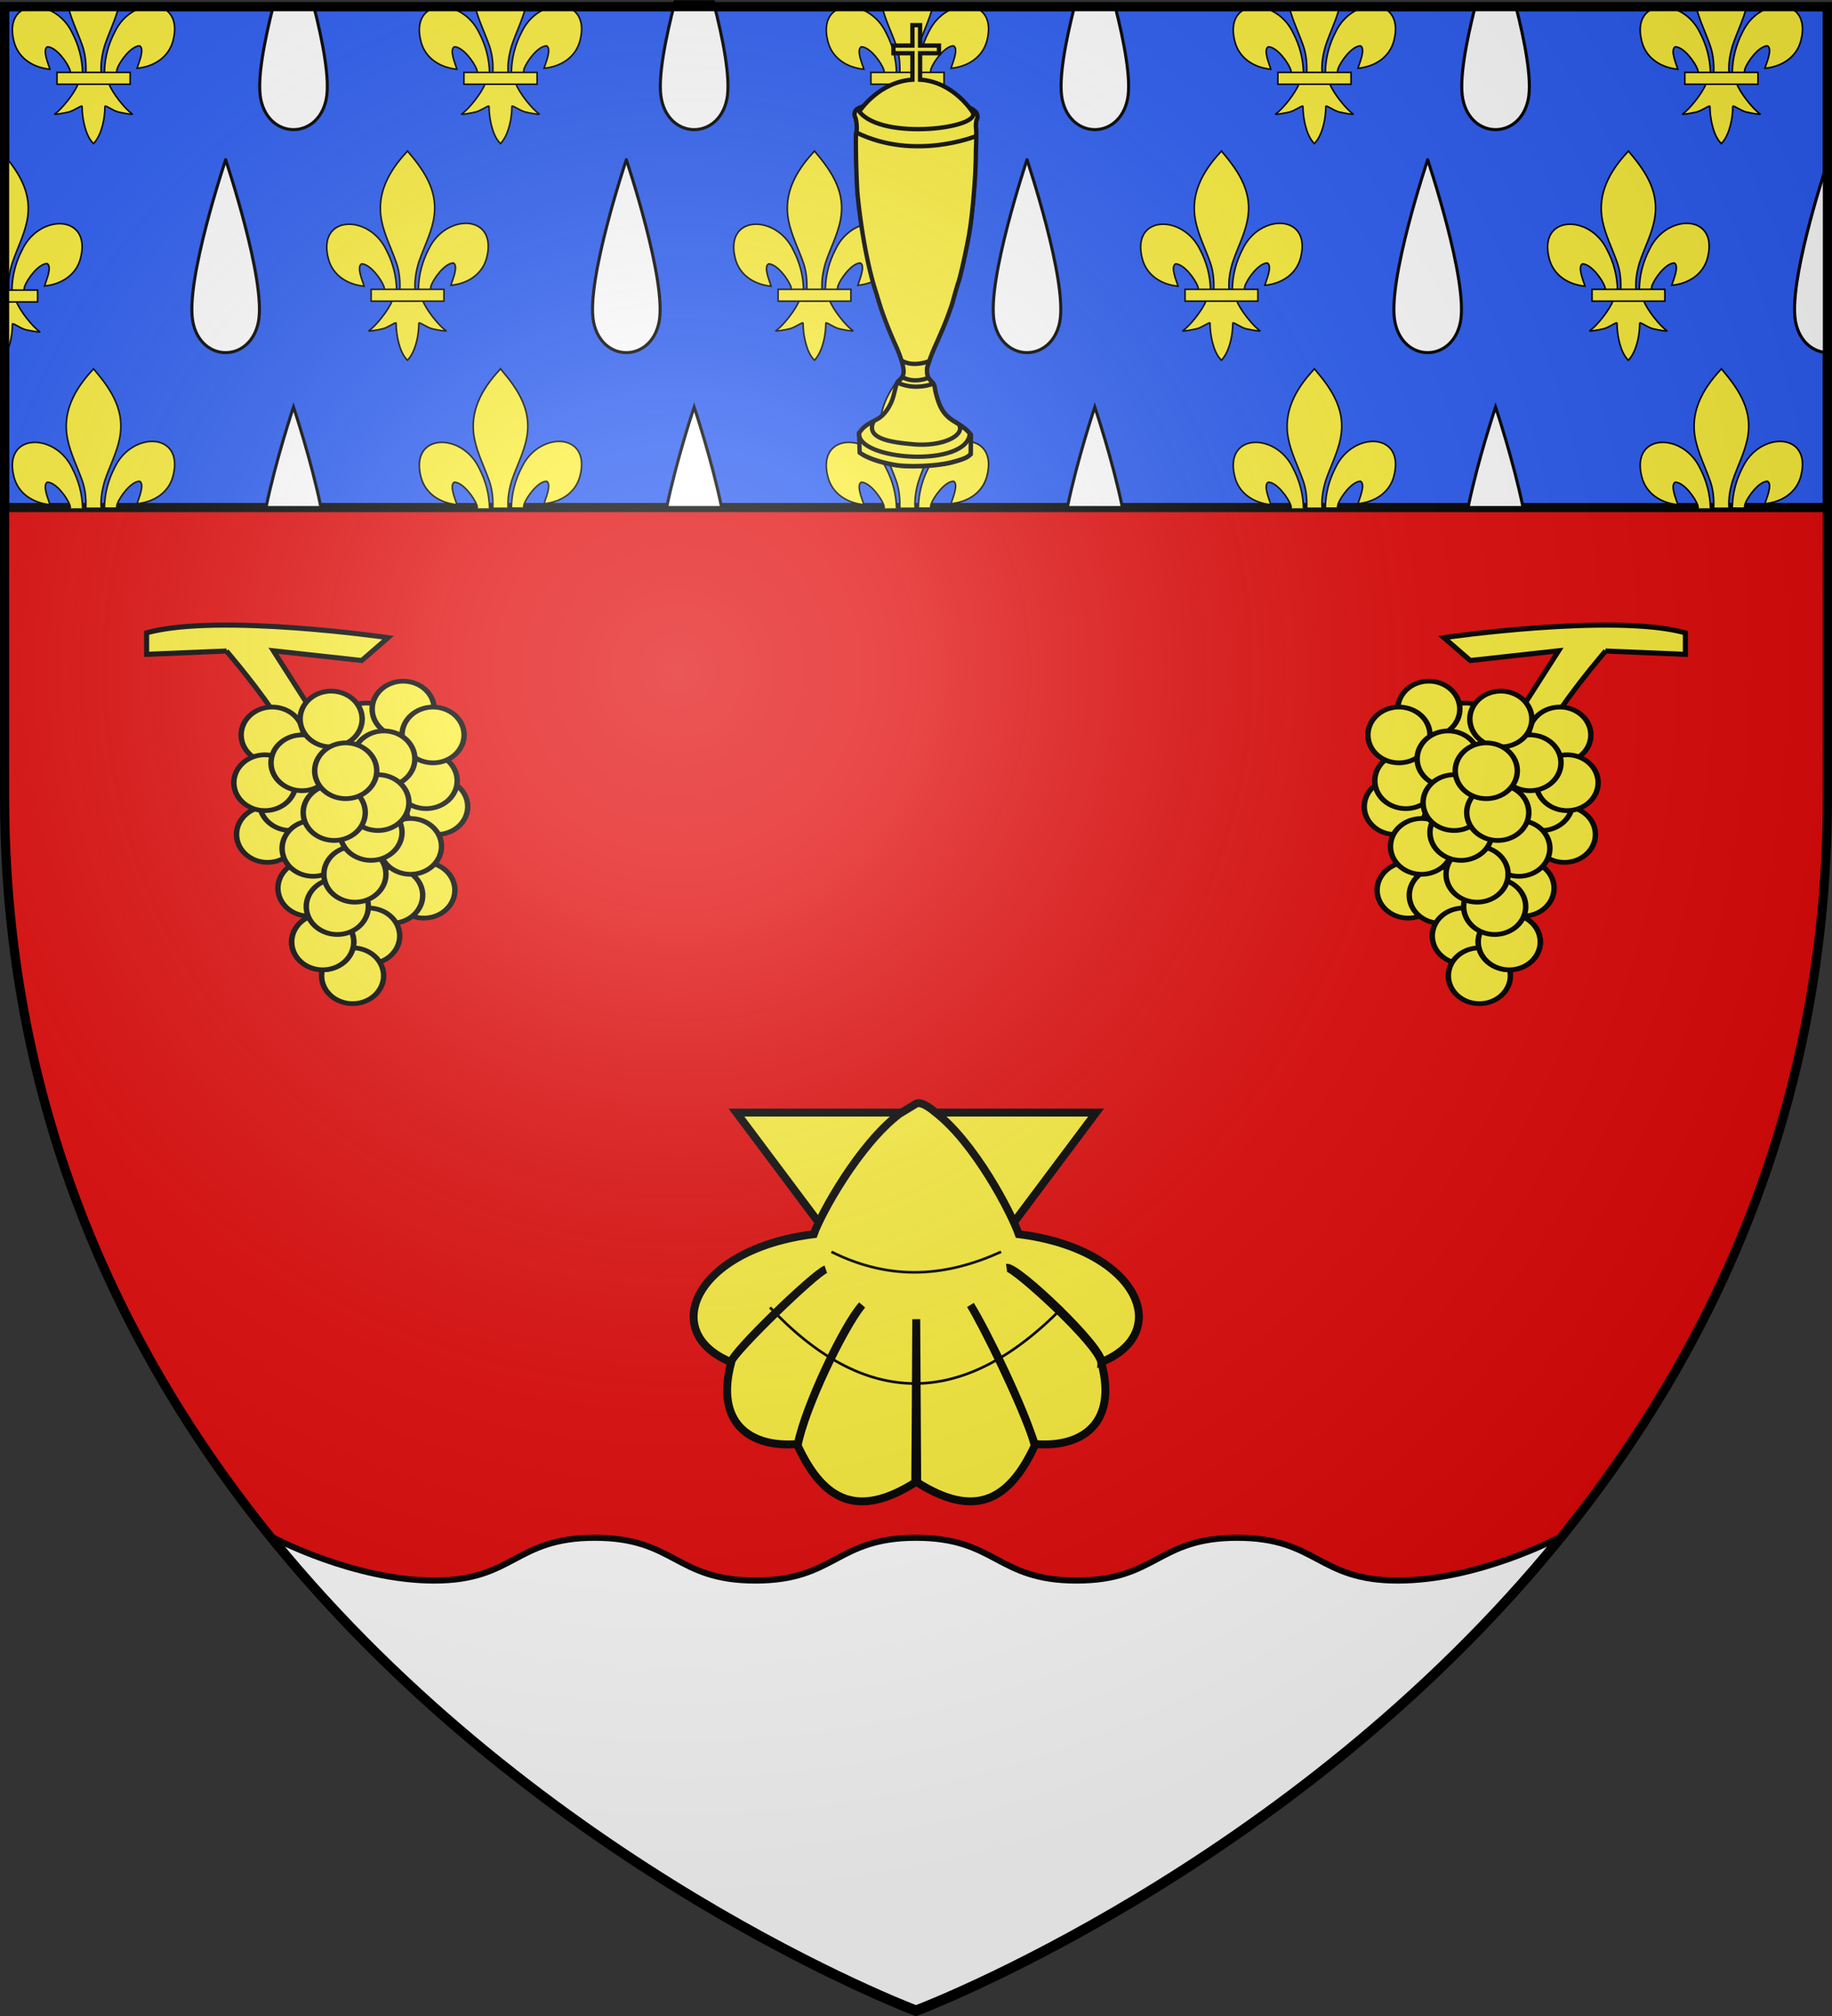 <svg xmlns="http://www.w3.org/2000/svg" xmlns:xlink="http://www.w3.org/1999/xlink" width="600" height="660" version="1.0"><rect width="100%" height="100%" fill="#333333" stroke="none"/><desc>Flag of Canton of Valais (Wallis)</desc><defs><radialGradient xlink:href="#b" id="c" cx="221.445" cy="226.331" r="300" fx="221.445" fy="226.331" gradientTransform="matrix(1.353 0 0 1.349 -77.63 -85.747)" gradientUnits="userSpaceOnUse"/><linearGradient id="b"><stop offset="0" style="stop-color:white;stop-opacity:.314"/><stop offset=".19" style="stop-color:white;stop-opacity:.251"/><stop offset=".6" style="stop-color:#6b6b6b;stop-opacity:.125"/><stop offset="1" style="stop-color:black;stop-opacity:.125"/></linearGradient></defs><g style="display:inline"><path d="M300 658.5s298.5-112.32 298.5-397.772V2.176H1.5v258.552C1.5 546.18 300 658.5 300 658.5" style="fill:#e20909;fill-opacity:1;fill-rule:evenodd;stroke:none;stroke-width:1px;stroke-linecap:butt;stroke-linejoin:miter;stroke-opacity:1"/><path d="M1.5 2.188v163.968h597V2.188z" style="opacity:1;fill:#2b5df2;fill-opacity:1;stroke:#000;stroke-width:3;stroke-miterlimit:4;stroke-dasharray:none;stroke-opacity:1"/><path d="M567.344 23.538c.107-4.67 1.262-9.01 3.413-13.123 5.632-11.847 22.833-11.564 19.04 2.926-1.396 5.34-6.143 8.477-11.781 9.015.407-1.406 2.645-6.38.838-7.353-2.89.11-6.478 5.103-7.34 7.485-.125.341-.09.737-.23 1.073" style="fill:#fcef3c;fill-opacity:1;fill-rule:evenodd;stroke:#000;stroke-width:.511;stroke-linecap:butt;stroke-linejoin:miter;stroke-miterlimit:4;stroke-dasharray:none;stroke-opacity:1;display:inline"/><path d="M560.18 23.847c-.107-4.67-1.262-9.01-3.413-13.123-5.632-11.848-22.833-11.565-19.04 2.925 1.396 5.34 6.143 8.478 11.781 9.016-.407-1.407-2.645-6.38-.838-7.353 2.89.109 6.478 5.103 7.34 7.484.125.342.09.737.23 1.074" style="fill:#fcef3c;fill-opacity:1;fill-rule:evenodd;stroke:#000;stroke-width:.511;stroke-linecap:butt;stroke-linejoin:miter;stroke-miterlimit:4;stroke-dasharray:none;stroke-opacity:1"/><path d="M555.5 2.188c1.057 4.358 3.102 8.473 4.594 12.718 1.013 2.892 1.276 5.898 1.156 8.938h5.031c-.24-3.062.292-6.015 1.157-8.938 1.421-4.272 3.51-8.36 4.593-12.718z" style="fill:#fcef3c;fill-opacity:1;fill-rule:nonzero;stroke:#000;stroke-width:.511;stroke-linecap:butt;stroke-linejoin:miter;stroke-miterlimit:4;stroke-dasharray:none;stroke-opacity:1"/><path d="M558.735 27.392c-1.053 2.95-5.343 8.35-7.622 9.89-.591.4 2.825-.23 4.355-.565 2.006-.44 4.614-2.577 4.553-1.823-.006 3.455.965 9.22 3.498 11.869l.24.255.247-.255c2.531-2.952 3.485-8.143 3.498-11.869-.061-.754 2.547 1.383 4.553 1.823 1.53.335 4.946.965 4.355.565-2.279-1.54-6.567-6.94-7.62-9.89z" style="fill:#fcef3c;fill-opacity:1;fill-rule:evenodd;stroke:#000;stroke-width:.511;stroke-linecap:butt;stroke-linejoin:miter;stroke-miterlimit:4;stroke-dasharray:none;stroke-opacity:1"/><path d="M551.801 23.697h23.96v3.882h-23.96z" style="fill:#fcef3c;fill-opacity:1;stroke:#000;stroke-width:.511;stroke-miterlimit:4;stroke-dasharray:none;stroke-opacity:1"/><path d="M434.06 23.538c.107-4.67 1.262-9.01 3.413-13.123 5.632-11.847 22.833-11.564 19.04 2.926-1.396 5.34-6.143 8.477-11.781 9.015.407-1.406 2.645-6.38.838-7.353-2.89.11-6.478 5.103-7.34 7.485-.125.341-.09.737-.23 1.073" style="fill:#fcef3c;fill-opacity:1;fill-rule:evenodd;stroke:#000;stroke-width:.511;stroke-linecap:butt;stroke-linejoin:miter;stroke-miterlimit:4;stroke-dasharray:none;stroke-opacity:1;display:inline"/><path d="M426.896 23.847c-.107-4.67-1.262-9.01-3.413-13.123-5.632-11.848-22.833-11.565-19.04 2.925 1.396 5.34 6.143 8.478 11.781 9.016-.407-1.407-2.645-6.38-.838-7.353 2.89.109 6.478 5.103 7.34 7.484.125.342.09.737.23 1.074" style="fill:#fcef3c;fill-opacity:1;fill-rule:evenodd;stroke:#000;stroke-width:.511;stroke-linecap:butt;stroke-linejoin:miter;stroke-miterlimit:4;stroke-dasharray:none;stroke-opacity:1"/><path d="M422.219 2.188c1.057 4.358 3.102 8.473 4.594 12.718 1.012 2.892 1.276 5.898 1.156 8.938H433c-.24-3.062.291-6.015 1.156-8.938 1.422-4.272 3.51-8.36 4.594-12.718z" style="fill:#fcef3c;fill-opacity:1;fill-rule:nonzero;stroke:#000;stroke-width:.511;stroke-linecap:butt;stroke-linejoin:miter;stroke-miterlimit:4;stroke-dasharray:none;stroke-opacity:1"/><path d="M425.45 27.392c-1.052 2.95-5.342 8.35-7.621 9.89-.591.4 2.825-.23 4.355-.565 2.006-.44 4.614-2.577 4.553-1.823-.006 3.455.965 9.22 3.498 11.869l.24.255.247-.255c2.531-2.952 3.485-8.143 3.498-11.869-.061-.754 2.547 1.383 4.553 1.823 1.53.335 4.946.965 4.355.565-2.279-1.54-6.567-6.94-7.62-9.89z" style="fill:#fcef3c;fill-opacity:1;fill-rule:evenodd;stroke:#000;stroke-width:.511;stroke-linecap:butt;stroke-linejoin:miter;stroke-miterlimit:4;stroke-dasharray:none;stroke-opacity:1"/><path d="M418.517 23.697h23.96v3.882h-23.96z" style="fill:#fcef3c;fill-opacity:1;stroke:#000;stroke-width:.511;stroke-miterlimit:4;stroke-dasharray:none;stroke-opacity:1"/><path d="M300.776 23.538c.107-4.67 1.262-9.01 3.413-13.123 5.632-11.847 22.833-11.564 19.04 2.926-1.396 5.34-6.143 8.477-11.781 9.015.407-1.406 2.645-6.38.838-7.353-2.89.11-6.478 5.103-7.34 7.485-.125.341-.09.737-.23 1.073" style="fill:#fcef3c;fill-opacity:1;fill-rule:evenodd;stroke:#000;stroke-width:.511;stroke-linecap:butt;stroke-linejoin:miter;stroke-miterlimit:4;stroke-dasharray:none;stroke-opacity:1;display:inline"/><path d="M293.612 23.847c-.107-4.67-1.262-9.01-3.413-13.123-5.632-11.848-22.833-11.565-19.04 2.925 1.396 5.34 6.143 8.478 11.781 9.016-.407-1.407-2.645-6.38-.838-7.353 2.89.109 6.478 5.103 7.34 7.484.125.342.09.737.23 1.074" style="fill:#fcef3c;fill-opacity:1;fill-rule:evenodd;stroke:#000;stroke-width:.511;stroke-linecap:butt;stroke-linejoin:miter;stroke-miterlimit:4;stroke-dasharray:none;stroke-opacity:1"/><path d="M288.906 2.188c1.057 4.359 3.133 8.472 4.625 12.718 1.013 2.892 1.276 5.898 1.156 8.938h5.032c-.241-3.062.291-6.015 1.156-8.938 1.422-4.272 3.51-8.36 4.594-12.718z" style="fill:#fcef3c;fill-opacity:1;fill-rule:nonzero;stroke:#000;stroke-width:.511;stroke-linecap:butt;stroke-linejoin:miter;stroke-miterlimit:4;stroke-dasharray:none;stroke-opacity:1"/><path d="M292.167 27.392c-1.053 2.95-5.343 8.35-7.622 9.89-.591.4 2.825-.23 4.355-.565 2.006-.44 4.614-2.577 4.553-1.823-.006 3.455.965 9.22 3.498 11.869l.24.255.247-.255c2.531-2.952 3.485-8.143 3.498-11.869-.061-.754 2.547 1.383 4.553 1.823 1.53.335 4.946.965 4.355.565-2.279-1.54-6.567-6.94-7.62-9.89z" style="fill:#fcef3c;fill-opacity:1;fill-rule:evenodd;stroke:#000;stroke-width:.511;stroke-linecap:butt;stroke-linejoin:miter;stroke-miterlimit:4;stroke-dasharray:none;stroke-opacity:1"/><path d="M285.233 23.697h23.96v3.882h-23.96z" style="fill:#fcef3c;fill-opacity:1;stroke:#000;stroke-width:.511;stroke-miterlimit:4;stroke-dasharray:none;stroke-opacity:1"/><path d="M167.492 23.538c.107-4.67 1.262-9.01 3.413-13.123 5.632-11.847 22.833-11.564 19.04 2.926-1.396 5.34-6.143 8.477-11.781 9.015.407-1.406 2.645-6.38.838-7.353-2.89.11-6.478 5.103-7.34 7.485-.125.341-.09.737-.23 1.073" style="fill:#fcef3c;fill-opacity:1;fill-rule:evenodd;stroke:#000;stroke-width:.511;stroke-linecap:butt;stroke-linejoin:miter;stroke-miterlimit:4;stroke-dasharray:none;stroke-opacity:1;display:inline"/><path d="M160.328 23.847c-.107-4.67-1.262-9.01-3.413-13.123-5.632-11.848-22.833-11.565-19.04 2.925 1.396 5.34 6.143 8.478 11.781 9.016-.407-1.407-2.645-6.38-.838-7.353 2.89.109 6.478 5.103 7.34 7.484.125.342.09.737.23 1.074" style="fill:#fcef3c;fill-opacity:1;fill-rule:evenodd;stroke:#000;stroke-width:.511;stroke-linecap:butt;stroke-linejoin:miter;stroke-miterlimit:4;stroke-dasharray:none;stroke-opacity:1"/><path d="M155.625 2.188c1.057 4.359 3.133 8.472 4.625 12.718 1.013 2.892 1.276 5.898 1.156 8.938h5.031c-.24-3.062.292-6.015 1.157-8.938 1.421-4.272 3.51-8.36 4.594-12.718z" style="fill:#fcef3c;fill-opacity:1;fill-rule:nonzero;stroke:#000;stroke-width:.511;stroke-linecap:butt;stroke-linejoin:miter;stroke-miterlimit:4;stroke-dasharray:none;stroke-opacity:1"/><path d="M158.883 27.392c-1.053 2.95-5.343 8.35-7.622 9.89-.591.4 2.825-.23 4.355-.565 2.006-.44 4.614-2.577 4.553-1.823-.006 3.455.965 9.22 3.498 11.869l.24.255.247-.255c2.531-2.952 3.485-8.143 3.498-11.869-.061-.754 2.547 1.383 4.553 1.823 1.53.335 4.946.965 4.355.565-2.279-1.54-6.567-6.94-7.62-9.89z" style="fill:#fcef3c;fill-opacity:1;fill-rule:evenodd;stroke:#000;stroke-width:.511;stroke-linecap:butt;stroke-linejoin:miter;stroke-miterlimit:4;stroke-dasharray:none;stroke-opacity:1"/><path d="M151.949 23.697h23.96v3.882h-23.96z" style="fill:#fcef3c;fill-opacity:1;stroke:#000;stroke-width:.511;stroke-miterlimit:4;stroke-dasharray:none;stroke-opacity:1"/><path d="M34.208 23.538c.107-4.67 1.262-9.01 3.413-13.123 5.632-11.847 22.833-11.564 19.04 2.926-1.396 5.34-6.143 8.477-11.781 9.015.407-1.406 2.645-6.38.838-7.353-2.89.11-6.478 5.103-7.34 7.485-.125.341-.09.737-.23 1.073" style="fill:#fcef3c;fill-opacity:1;fill-rule:evenodd;stroke:#000;stroke-width:.511;stroke-linecap:butt;stroke-linejoin:miter;stroke-miterlimit:4;stroke-dasharray:none;stroke-opacity:1;display:inline"/><path d="M27.044 23.847c-.107-4.67-1.262-9.01-3.413-13.123C17.999-1.124.798-.841 4.59 13.649c1.396 5.34 6.143 8.478 11.781 9.016-.407-1.407-2.645-6.38-.838-7.353 2.89.109 6.478 5.103 7.34 7.484.125.342.09.737.23 1.074" style="fill:#fcef3c;fill-opacity:1;fill-rule:evenodd;stroke:#000;stroke-width:.511;stroke-linecap:butt;stroke-linejoin:miter;stroke-miterlimit:4;stroke-dasharray:none;stroke-opacity:1"/><path d="M22.344 2.188c1.057 4.359 3.133 8.472 4.625 12.718 1.013 2.892 1.276 5.898 1.156 8.938h5.031c-.24-3.062.26-6.015 1.125-8.938 1.422-4.272 3.51-8.361 4.594-12.718z" style="fill:#fcef3c;fill-opacity:1;fill-rule:nonzero;stroke:#000;stroke-width:.511;stroke-linecap:butt;stroke-linejoin:miter;stroke-miterlimit:4;stroke-dasharray:none;stroke-opacity:1"/><path d="M25.599 27.392c-1.053 2.95-5.343 8.35-7.622 9.89-.591.4 2.825-.23 4.355-.565 2.006-.44 4.614-2.577 4.553-1.823-.006 3.455.965 9.22 3.498 11.869l.24.255.247-.255c2.531-2.952 3.485-8.143 3.498-11.869-.061-.754 2.547 1.383 4.553 1.823 1.53.335 4.946.965 4.355.565-2.279-1.54-6.567-6.94-7.62-9.89z" style="fill:#fcef3c;fill-opacity:1;fill-rule:evenodd;stroke:#000;stroke-width:.511;stroke-linecap:butt;stroke-linejoin:miter;stroke-miterlimit:4;stroke-dasharray:none;stroke-opacity:1"/><path d="M18.665 23.697h23.96v3.882h-23.96z" style="fill:#fcef3c;fill-opacity:1;stroke:#000;stroke-width:.511;stroke-miterlimit:4;stroke-dasharray:none;stroke-opacity:1"/><g style="display:inline"><path d="M407.03 608.7c1.424-61.957 16.75-119.54 45.289-174.11 74.714-157.185 302.92-153.431 252.615 38.812-18.537 70.84-81.509 112.474-156.319 119.615 5.4-18.665 35.1-84.652 11.125-97.562-38.339 1.449-85.945 67.706-97.393 99.301-1.653 4.536-1.19 9.778-3.036 14.24" style="opacity:1;fill:#fcef3c;fill-opacity:1;fill-rule:evenodd;stroke:#000;stroke-width:6.78;stroke-linecap:butt;stroke-linejoin:miter;stroke-miterlimit:4;stroke-dasharray:none;stroke-opacity:1;display:inline" transform="matrix(.075 0 0 .075 506.36 48.93)"/><g style="opacity:1;display:inline"><g style="fill:#fcef3c;fill-opacity:1;stroke:#000;stroke-width:6.78;stroke-miterlimit:4;stroke-dasharray:none;stroke-opacity:1"><path d="M350.523 657.372c-1.425-61.956-16.751-119.54-45.29-174.108-74.714-157.186-302.92-153.432-252.615 38.81 18.537 70.84 81.509 112.475 156.319 119.616-5.4-18.665-35.1-84.652-11.124-97.562 38.338 1.449 85.944 67.705 97.392 99.301 1.653 4.536 1.19 9.778 3.036 14.24" style="fill:#fcef3c;fill-opacity:1;fill-rule:evenodd;stroke:#000;stroke-width:6.78;stroke-linecap:butt;stroke-linejoin:miter;stroke-miterlimit:4;stroke-dasharray:none;stroke-opacity:1" transform="matrix(.075 0 0 .075 503.455 45.57)"/><path d="M393.626 57.12c-78.714 84.85-131.565 182.962-108.781 298.031 12.57 63.484 43.041 122.28 64.53 183.438 13.437 38.37 16.873 78.452 15.282 118.781h66.781c-3.196-40.626 3.807-79.998 15.282-118.781 20.474-61.538 51.625-119.906 64.53-183.438 24.129-118.779-32.506-208.36-108.437-297.656l-4.64-5.918z" style="fill:#fcef3c;fill-opacity:1;fill-rule:nonzero;stroke:#000;stroke-width:6.78;stroke-linecap:butt;stroke-linejoin:miter;stroke-miterlimit:4;stroke-dasharray:none;stroke-opacity:1" transform="matrix(.075 0 0 .075 503.455 45.57)"/><path d="M331.345 704.401c-13.962 39.13-70.889 110.792-101.125 131.22-7.843 5.297 37.486-3.052 57.78-7.5 26.62-5.835 61.218-34.198 60.407-24.188-.075 45.838 12.811 122.324 46.406 157.468l3.182 3.388 3.287-3.388c33.578-39.17 46.238-108.042 46.406-157.468-.81-10.01 33.788 18.353 60.407 24.187 20.295 4.449 65.623 12.798 57.78 7.5-30.236-20.427-87.131-92.089-101.093-131.219z" style="fill:#fcef3c;fill-opacity:1;fill-rule:evenodd;stroke:#000;stroke-width:6.78;stroke-linecap:butt;stroke-linejoin:miter;stroke-miterlimit:4;stroke-dasharray:none;stroke-opacity:1" transform="matrix(.075 0 0 .075 503.455 45.57)"/><path d="M239.352 655.379H557.24v51.503H239.352z" style="fill:#fcef3c;fill-opacity:1;stroke:#000;stroke-width:6.78;stroke-miterlimit:4;stroke-dasharray:none;stroke-opacity:1" transform="matrix(.075 0 0 .075 503.455 45.57)"/></g></g></g><g style="display:inline"><path d="M407.03 608.7c1.424-61.957 16.75-119.54 45.289-174.11 74.714-157.185 302.92-153.431 252.615 38.812-18.537 70.84-81.509 112.474-156.319 119.615 5.4-18.665 35.1-84.652 11.125-97.562-38.339 1.449-85.945 67.706-97.393 99.301-1.653 4.536-1.19 9.778-3.036 14.24" style="opacity:1;fill:#fcef3c;fill-opacity:1;fill-rule:evenodd;stroke:#000;stroke-width:6.78;stroke-linecap:butt;stroke-linejoin:miter;stroke-miterlimit:4;stroke-dasharray:none;stroke-opacity:1;display:inline" transform="matrix(.075 0 0 .075 373.076 48.93)"/><g style="opacity:1;display:inline"><g style="fill:#fcef3c;fill-opacity:1;stroke:#000;stroke-width:6.78;stroke-miterlimit:4;stroke-dasharray:none;stroke-opacity:1"><path d="M350.523 657.372c-1.425-61.956-16.751-119.54-45.29-174.108-74.714-157.186-302.92-153.432-252.615 38.81 18.537 70.84 81.509 112.475 156.319 119.616-5.4-18.665-35.1-84.652-11.124-97.562 38.338 1.449 85.944 67.705 97.392 99.301 1.653 4.536 1.19 9.778 3.036 14.24" style="fill:#fcef3c;fill-opacity:1;fill-rule:evenodd;stroke:#000;stroke-width:6.78;stroke-linecap:butt;stroke-linejoin:miter;stroke-miterlimit:4;stroke-dasharray:none;stroke-opacity:1" transform="matrix(.075 0 0 .075 370.171 45.57)"/><path d="M393.626 57.12c-78.714 84.85-131.565 182.962-108.781 298.031 12.57 63.484 43.041 122.28 64.53 183.438 13.437 38.37 16.873 78.452 15.282 118.781h66.781c-3.196-40.626 3.807-79.998 15.282-118.781 20.474-61.538 51.625-119.906 64.53-183.438 24.129-118.779-32.506-208.36-108.437-297.656l-4.64-5.918z" style="fill:#fcef3c;fill-opacity:1;fill-rule:nonzero;stroke:#000;stroke-width:6.78;stroke-linecap:butt;stroke-linejoin:miter;stroke-miterlimit:4;stroke-dasharray:none;stroke-opacity:1" transform="matrix(.075 0 0 .075 370.171 45.57)"/><path d="M331.345 704.401c-13.962 39.13-70.889 110.792-101.125 131.22-7.843 5.297 37.486-3.052 57.78-7.5 26.62-5.835 61.218-34.198 60.407-24.188-.075 45.838 12.811 122.324 46.406 157.468l3.182 3.388 3.287-3.388c33.578-39.17 46.238-108.042 46.406-157.468-.81-10.01 33.788 18.353 60.407 24.187 20.295 4.449 65.623 12.798 57.78 7.5-30.236-20.427-87.131-92.089-101.093-131.219z" style="fill:#fcef3c;fill-opacity:1;fill-rule:evenodd;stroke:#000;stroke-width:6.78;stroke-linecap:butt;stroke-linejoin:miter;stroke-miterlimit:4;stroke-dasharray:none;stroke-opacity:1" transform="matrix(.075 0 0 .075 370.171 45.57)"/><path d="M239.352 655.379H557.24v51.503H239.352z" style="fill:#fcef3c;fill-opacity:1;stroke:#000;stroke-width:6.78;stroke-miterlimit:4;stroke-dasharray:none;stroke-opacity:1" transform="matrix(.075 0 0 .075 370.171 45.57)"/></g></g></g><g style="display:inline"><path d="M407.03 608.7c1.424-61.957 16.75-119.54 45.289-174.11 74.714-157.185 302.92-153.431 252.615 38.812-18.537 70.84-81.509 112.474-156.319 119.615 5.4-18.665 35.1-84.652 11.125-97.562-38.339 1.449-85.945 67.706-97.393 99.301-1.653 4.536-1.19 9.778-3.036 14.24" style="opacity:1;fill:#fcef3c;fill-opacity:1;fill-rule:evenodd;stroke:#000;stroke-width:6.78;stroke-linecap:butt;stroke-linejoin:miter;stroke-miterlimit:4;stroke-dasharray:none;stroke-opacity:1;display:inline" transform="matrix(.075 0 0 .075 239.792 48.93)"/><g style="opacity:1;display:inline"><g style="fill:#fcef3c;fill-opacity:1;stroke:#000;stroke-width:6.78;stroke-miterlimit:4;stroke-dasharray:none;stroke-opacity:1"><path d="M350.523 657.372c-1.425-61.956-16.751-119.54-45.29-174.108-74.714-157.186-302.92-153.432-252.615 38.81 18.537 70.84 81.509 112.475 156.319 119.616-5.4-18.665-35.1-84.652-11.124-97.562 38.338 1.449 85.944 67.705 97.392 99.301 1.653 4.536 1.19 9.778 3.036 14.24" style="fill:#fcef3c;fill-opacity:1;fill-rule:evenodd;stroke:#000;stroke-width:6.78;stroke-linecap:butt;stroke-linejoin:miter;stroke-miterlimit:4;stroke-dasharray:none;stroke-opacity:1" transform="matrix(.075 0 0 .075 236.887 45.57)"/><path d="M393.626 57.12c-78.714 84.85-131.565 182.962-108.781 298.031 12.57 63.484 43.041 122.28 64.53 183.438 13.437 38.37 16.873 78.452 15.282 118.781h66.781c-3.196-40.626 3.807-79.998 15.282-118.781 20.474-61.538 51.625-119.906 64.53-183.438 24.129-118.779-32.506-208.36-108.437-297.656l-4.64-5.918z" style="fill:#fcef3c;fill-opacity:1;fill-rule:nonzero;stroke:#000;stroke-width:6.78;stroke-linecap:butt;stroke-linejoin:miter;stroke-miterlimit:4;stroke-dasharray:none;stroke-opacity:1" transform="matrix(.075 0 0 .075 236.887 45.57)"/><path d="M331.345 704.401c-13.962 39.13-70.889 110.792-101.125 131.22-7.843 5.297 37.486-3.052 57.78-7.5 26.62-5.835 61.218-34.198 60.407-24.188-.075 45.838 12.811 122.324 46.406 157.468l3.182 3.388 3.287-3.388c33.578-39.17 46.238-108.042 46.406-157.468-.81-10.01 33.788 18.353 60.407 24.187 20.295 4.449 65.623 12.798 57.78 7.5-30.236-20.427-87.131-92.089-101.093-131.219z" style="fill:#fcef3c;fill-opacity:1;fill-rule:evenodd;stroke:#000;stroke-width:6.78;stroke-linecap:butt;stroke-linejoin:miter;stroke-miterlimit:4;stroke-dasharray:none;stroke-opacity:1" transform="matrix(.075 0 0 .075 236.887 45.57)"/><path d="M239.352 655.379H557.24v51.503H239.352z" style="fill:#fcef3c;fill-opacity:1;stroke:#000;stroke-width:6.78;stroke-miterlimit:4;stroke-dasharray:none;stroke-opacity:1" transform="matrix(.075 0 0 .075 236.887 45.57)"/></g></g></g><g style="display:inline"><path d="M407.03 608.7c1.424-61.957 16.75-119.54 45.289-174.11 74.714-157.185 302.92-153.431 252.615 38.812-18.537 70.84-81.509 112.474-156.319 119.615 5.4-18.665 35.1-84.652 11.125-97.562-38.339 1.449-85.945 67.706-97.393 99.301-1.653 4.536-1.19 9.778-3.036 14.24" style="opacity:1;fill:#fcef3c;fill-opacity:1;fill-rule:evenodd;stroke:#000;stroke-width:6.78;stroke-linecap:butt;stroke-linejoin:miter;stroke-miterlimit:4;stroke-dasharray:none;stroke-opacity:1;display:inline" transform="matrix(.075 0 0 .075 106.508 48.93)"/><g style="opacity:1;display:inline"><g style="fill:#fcef3c;fill-opacity:1;stroke:#000;stroke-width:6.78;stroke-miterlimit:4;stroke-dasharray:none;stroke-opacity:1"><path d="M350.523 657.372c-1.425-61.956-16.751-119.54-45.29-174.108-74.714-157.186-302.92-153.432-252.615 38.81 18.537 70.84 81.509 112.475 156.319 119.616-5.4-18.665-35.1-84.652-11.124-97.562 38.338 1.449 85.944 67.705 97.392 99.301 1.653 4.536 1.19 9.778 3.036 14.24" style="fill:#fcef3c;fill-opacity:1;fill-rule:evenodd;stroke:#000;stroke-width:6.78;stroke-linecap:butt;stroke-linejoin:miter;stroke-miterlimit:4;stroke-dasharray:none;stroke-opacity:1" transform="matrix(.075 0 0 .075 103.603 45.57)"/><path d="M393.626 57.12c-78.714 84.85-131.565 182.962-108.781 298.031 12.57 63.484 43.041 122.28 64.53 183.438 13.437 38.37 16.873 78.452 15.282 118.781h66.781c-3.196-40.626 3.807-79.998 15.282-118.781 20.474-61.538 51.625-119.906 64.53-183.438 24.129-118.779-32.506-208.36-108.437-297.656l-4.64-5.918z" style="fill:#fcef3c;fill-opacity:1;fill-rule:nonzero;stroke:#000;stroke-width:6.78;stroke-linecap:butt;stroke-linejoin:miter;stroke-miterlimit:4;stroke-dasharray:none;stroke-opacity:1" transform="matrix(.075 0 0 .075 103.603 45.57)"/><path d="M331.345 704.401c-13.962 39.13-70.889 110.792-101.125 131.22-7.843 5.297 37.486-3.052 57.78-7.5 26.62-5.835 61.218-34.198 60.407-24.188-.075 45.838 12.811 122.324 46.406 157.468l3.182 3.388 3.287-3.388c33.578-39.17 46.238-108.042 46.406-157.468-.81-10.01 33.788 18.353 60.407 24.187 20.295 4.449 65.623 12.798 57.78 7.5-30.236-20.427-87.131-92.089-101.093-131.219z" style="fill:#fcef3c;fill-opacity:1;fill-rule:evenodd;stroke:#000;stroke-width:6.78;stroke-linecap:butt;stroke-linejoin:miter;stroke-miterlimit:4;stroke-dasharray:none;stroke-opacity:1" transform="matrix(.075 0 0 .075 103.603 45.57)"/><path d="M239.352 655.379H557.24v51.503H239.352z" style="fill:#fcef3c;fill-opacity:1;stroke:#000;stroke-width:6.78;stroke-miterlimit:4;stroke-dasharray:none;stroke-opacity:1" transform="matrix(.075 0 0 .075 103.603 45.57)"/></g></g></g><path d="M3.903 94.81c.107-4.67 1.263-9.01 3.414-13.123 5.631-11.847 22.832-11.565 19.04 2.926-1.397 5.339-6.143 8.477-11.782 9.015.407-1.407 2.646-6.38.838-7.353-2.89.109-6.477 5.103-7.34 7.484-.125.342-.09.737-.23 1.074" style="fill:#fcef3c;fill-opacity:1;fill-rule:evenodd;stroke:#000;stroke-width:.511;stroke-linecap:butt;stroke-linejoin:miter;stroke-miterlimit:4;stroke-dasharray:none;stroke-opacity:1;display:inline"/><path d="M1.5 50.906v44.219h1.344c-.241-3.062.291-6.046 1.156-8.969 1.543-4.638 3.871-9.024 4.844-13.812 1.729-8.511-2.05-15.032-7.344-21.438z" style="fill:#fcef3c;fill-opacity:1;fill-rule:nonzero;stroke:#000;stroke-width:.511;stroke-linecap:butt;stroke-linejoin:miter;stroke-miterlimit:4;stroke-dasharray:none;stroke-opacity:1"/><path d="M1.5 98.656v18.063c1.826-3.018 2.552-7.344 2.563-10.563C4 105.402 6.619 107.56 8.625 108c1.53.335 4.935.962 4.344.563-2.28-1.54-6.573-6.957-7.625-9.907z" style="fill:#fcef3c;fill-opacity:1;fill-rule:evenodd;stroke:#000;stroke-width:.511;stroke-linecap:butt;stroke-linejoin:miter;stroke-miterlimit:4;stroke-dasharray:none;stroke-opacity:1"/><path d="M1.5 94.969v3.875h10.813v-3.875z" style="fill:#fcef3c;fill-opacity:1;stroke:#000;stroke-width:.511;stroke-miterlimit:4;stroke-dasharray:none;stroke-opacity:1"/><path d="M567.344 166.082c.107-4.67 1.262-9.01 3.413-13.123 5.632-11.848 22.833-11.565 19.04 2.925-1.396 5.34-6.143 8.478-11.781 9.016.407-1.407 2.645-6.38.838-7.353-2.89.109-6.478 5.103-7.34 7.484-.125.342-.09.737-.23 1.074" style="fill:#fcef3c;fill-opacity:1;fill-rule:evenodd;stroke:#000;stroke-width:.511;stroke-linecap:butt;stroke-linejoin:miter;stroke-miterlimit:4;stroke-dasharray:none;stroke-opacity:1;display:inline"/><path d="M560.18 166.391c-.107-4.67-1.262-9.01-3.413-13.123-5.632-11.848-22.833-11.565-19.04 2.925 1.396 5.34 6.143 8.478 11.781 9.016-.407-1.407-2.645-6.38-.838-7.354 2.89.11 6.478 5.104 7.34 7.485.125.342.09.737.23 1.073" style="fill:#fcef3c;fill-opacity:1;fill-rule:evenodd;stroke:#000;stroke-width:.511;stroke-linecap:butt;stroke-linejoin:miter;stroke-miterlimit:4;stroke-dasharray:none;stroke-opacity:1"/><path d="M563.43 121.148c-5.934 6.395-9.917 13.79-8.2 22.463.947 4.785 3.244 9.217 4.864 13.827 1.013 2.892 1.272 5.913 1.152 8.953h5.033c-.24-3.062.287-6.03 1.152-8.953 1.543-4.639 3.891-9.038 4.864-13.827 1.819-8.952-2.45-15.704-8.173-22.435l-.35-.446z" style="fill:#fcef3c;fill-opacity:1;fill-rule:nonzero;stroke:#000;stroke-width:.511;stroke-linecap:butt;stroke-linejoin:miter;stroke-miterlimit:4;stroke-dasharray:none;stroke-opacity:1"/><path d="M434.06 166.082c.107-4.67 1.262-9.01 3.413-13.123 5.632-11.848 22.833-11.565 19.04 2.925-1.396 5.34-6.143 8.478-11.781 9.016.407-1.407 2.645-6.38.838-7.353-2.89.109-6.478 5.103-7.34 7.484-.125.342-.09.737-.23 1.074" style="fill:#fcef3c;fill-opacity:1;fill-rule:evenodd;stroke:#000;stroke-width:.511;stroke-linecap:butt;stroke-linejoin:miter;stroke-miterlimit:4;stroke-dasharray:none;stroke-opacity:1;display:inline"/><path d="M426.896 166.391c-.107-4.67-1.262-9.01-3.413-13.123-5.632-11.848-22.833-11.565-19.04 2.925 1.396 5.34 6.143 8.478 11.781 9.016-.407-1.407-2.645-6.38-.838-7.354 2.89.11 6.478 5.104 7.34 7.485.125.342.09.737.23 1.073" style="fill:#fcef3c;fill-opacity:1;fill-rule:evenodd;stroke:#000;stroke-width:.511;stroke-linecap:butt;stroke-linejoin:miter;stroke-miterlimit:4;stroke-dasharray:none;stroke-opacity:1"/><path d="M430.145 121.148c-5.933 6.395-9.916 13.79-8.2 22.463.948 4.785 3.245 9.217 4.865 13.827 1.013 2.892 1.272 5.913 1.152 8.953h5.033c-.24-3.062.287-6.03 1.152-8.953 1.543-4.639 3.891-9.038 4.864-13.827 1.819-8.952-2.45-15.704-8.173-22.435l-.35-.446z" style="fill:#fcef3c;fill-opacity:1;fill-rule:nonzero;stroke:#000;stroke-width:.511;stroke-linecap:butt;stroke-linejoin:miter;stroke-miterlimit:4;stroke-dasharray:none;stroke-opacity:1"/><path d="M300.776 166.082c.107-4.67 1.262-9.01 3.413-13.123 5.632-11.848 22.833-11.565 19.04 2.925-1.396 5.34-6.143 8.478-11.781 9.016.407-1.407 2.645-6.38.838-7.353-2.89.109-6.478 5.103-7.34 7.484-.125.342-.09.737-.23 1.074" style="fill:#fcef3c;fill-opacity:1;fill-rule:evenodd;stroke:#000;stroke-width:.511;stroke-linecap:butt;stroke-linejoin:miter;stroke-miterlimit:4;stroke-dasharray:none;stroke-opacity:1;display:inline"/><path d="M293.612 166.391c-.107-4.67-1.262-9.01-3.413-13.123-5.632-11.848-22.833-11.565-19.04 2.925 1.396 5.34 6.143 8.478 11.781 9.016-.407-1.407-2.645-6.38-.838-7.354 2.89.11 6.478 5.104 7.34 7.485.125.342.09.737.23 1.073" style="fill:#fcef3c;fill-opacity:1;fill-rule:evenodd;stroke:#000;stroke-width:.511;stroke-linecap:butt;stroke-linejoin:miter;stroke-miterlimit:4;stroke-dasharray:none;stroke-opacity:1"/><path d="M296.861 121.148c-5.933 6.395-9.916 13.79-8.2 22.463.948 4.785 3.245 9.217 4.865 13.827 1.013 2.892 1.272 5.913 1.152 8.953h5.033c-.24-3.062.287-6.03 1.152-8.953 1.543-4.639 3.891-9.038 4.864-13.827 1.819-8.952-2.45-15.704-8.173-22.435l-.35-.446z" style="fill:#fcef3c;fill-opacity:1;fill-rule:nonzero;stroke:#000;stroke-width:.511;stroke-linecap:butt;stroke-linejoin:miter;stroke-miterlimit:4;stroke-dasharray:none;stroke-opacity:1"/><path d="M167.492 166.082c.107-4.67 1.262-9.01 3.413-13.123 5.632-11.848 22.833-11.565 19.04 2.925-1.396 5.34-6.143 8.478-11.781 9.016.407-1.407 2.645-6.38.838-7.353-2.89.109-6.478 5.103-7.34 7.484-.125.342-.09.737-.23 1.074" style="fill:#fcef3c;fill-opacity:1;fill-rule:evenodd;stroke:#000;stroke-width:.511;stroke-linecap:butt;stroke-linejoin:miter;stroke-miterlimit:4;stroke-dasharray:none;stroke-opacity:1;display:inline"/><path d="M160.328 166.391c-.107-4.67-1.262-9.01-3.413-13.123-5.632-11.848-22.833-11.565-19.04 2.925 1.396 5.34 6.143 8.478 11.781 9.016-.407-1.407-2.645-6.38-.838-7.354 2.89.11 6.478 5.104 7.34 7.485.125.342.09.737.23 1.073" style="fill:#fcef3c;fill-opacity:1;fill-rule:evenodd;stroke:#000;stroke-width:.511;stroke-linecap:butt;stroke-linejoin:miter;stroke-miterlimit:4;stroke-dasharray:none;stroke-opacity:1"/><path d="M163.577 121.148c-5.933 6.395-9.916 13.79-8.2 22.463.948 4.785 3.245 9.217 4.865 13.827 1.013 2.892 1.272 5.913 1.152 8.953h5.033c-.24-3.062.287-6.03 1.152-8.953 1.543-4.639 3.891-9.038 4.864-13.827 1.819-8.952-2.45-15.704-8.173-22.435l-.35-.446z" style="fill:#fcef3c;fill-opacity:1;fill-rule:nonzero;stroke:#000;stroke-width:.511;stroke-linecap:butt;stroke-linejoin:miter;stroke-miterlimit:4;stroke-dasharray:none;stroke-opacity:1"/><path d="M34.208 166.082c.107-4.67 1.262-9.01 3.413-13.123 5.632-11.848 22.833-11.565 19.04 2.925-1.396 5.34-6.143 8.478-11.781 9.016.407-1.407 2.645-6.38.838-7.353-2.89.109-6.478 5.103-7.34 7.484-.125.342-.09.737-.23 1.074" style="fill:#fcef3c;fill-opacity:1;fill-rule:evenodd;stroke:#000;stroke-width:.511;stroke-linecap:butt;stroke-linejoin:miter;stroke-miterlimit:4;stroke-dasharray:none;stroke-opacity:1;display:inline"/><path d="M27.044 166.391c-.107-4.67-1.262-9.01-3.413-13.123-5.632-11.848-22.833-11.565-19.04 2.925 1.396 5.34 6.143 8.478 11.781 9.016-.407-1.407-2.645-6.38-.838-7.354 2.89.11 6.478 5.104 7.34 7.485.125.342.09.737.23 1.073" style="fill:#fcef3c;fill-opacity:1;fill-rule:evenodd;stroke:#000;stroke-width:.511;stroke-linecap:butt;stroke-linejoin:miter;stroke-miterlimit:4;stroke-dasharray:none;stroke-opacity:1"/><path d="M30.293 121.148c-5.933 6.395-9.916 13.79-8.2 22.463.948 4.785 3.245 9.217 4.865 13.827 1.013 2.892 1.272 5.913 1.152 8.953h5.033c-.24-3.062.287-6.03 1.152-8.953 1.543-4.639 3.891-9.038 4.864-13.827 1.819-8.952-2.45-15.704-8.173-22.435l-.35-.446z" style="fill:#fcef3c;fill-opacity:1;fill-rule:nonzero;stroke:#000;stroke-width:.511;stroke-linecap:butt;stroke-linejoin:miter;stroke-miterlimit:4;stroke-dasharray:none;stroke-opacity:1"/><path d="M89.625 503.438C177.662 611.458 300 657.5 300 657.5s122.338-46.042 210.375-154.062c0 0-26.297 14-52.594 14s-26.297-14-52.593-14-26.297 14-52.594 14-26.297-14-52.594-14-26.297 14-52.594 14-26.297-14-52.593-14-26.297 14-52.594 14-52.594-14-52.594-14z" style="opacity:1;fill:#fff;fill-opacity:1;stroke:#000;stroke-width:2;stroke-miterlimit:4;stroke-dasharray:none;stroke-opacity:1;display:inline"/><path d="m-110.667 253.535-19.17.799-.01-5.165c17.116-4.77 58.028 1.154 58.028 1.154l-6.335 5.493-21.221-2.333 18.246 28.55-11.192 4.888c4.835-6.762-18.346-33.386-18.346-33.386z" style="fill:#fcef3c;fill-opacity:1;fill-rule:evenodd;stroke:#000;stroke-width:1.219;stroke-linecap:butt;stroke-linejoin:miter;stroke-miterlimit:4;stroke-dasharray:none;stroke-opacity:1" transform="translate(224.992 -132.438)scale(1.363)"/><g style="fill:#fcef3c;fill-opacity:1;stroke:#000;stroke-width:2.297;stroke-miterlimit:4;stroke-dasharray:none;stroke-opacity:1"><path d="M783.942 599.635a19.092 19.799 0 1 1 .031.01" style="fill:#fcef3c;fill-opacity:1;fill-rule:evenodd;stroke:#000;stroke-width:3.354;stroke-linecap:round;stroke-linejoin:round;stroke-miterlimit:4;stroke-dasharray:none;stroke-dashoffset:0;stroke-opacity:1" transform="matrix(.532 0 0 .461 -277.052 -3.653)"/><path d="M783.942 599.635a19.092 19.799 0 1 1 .031.01" style="fill:#fcef3c;fill-opacity:1;fill-rule:evenodd;stroke:#000;stroke-width:3.354;stroke-linecap:round;stroke-linejoin:round;stroke-miterlimit:4;stroke-dasharray:none;stroke-dashoffset:0;stroke-opacity:1" transform="matrix(.532 0 0 .461 -280.504 -12.123)"/><path d="M783.942 599.635a19.092 19.799 0 1 1 .031.01" style="fill:#fcef3c;fill-opacity:1;fill-rule:evenodd;stroke:#000;stroke-width:3.354;stroke-linecap:round;stroke-linejoin:round;stroke-miterlimit:4;stroke-dasharray:none;stroke-dashoffset:0;stroke-opacity:1" transform="matrix(.532 0 0 .461 -300.079 -28.412)"/><path d="M783.942 599.635a19.092 19.799 0 1 1 .031.01" style="fill:#fcef3c;fill-opacity:1;fill-rule:evenodd;stroke:#000;stroke-width:3.354;stroke-linecap:round;stroke-linejoin:round;stroke-miterlimit:4;stroke-dasharray:none;stroke-dashoffset:0;stroke-opacity:1" transform="matrix(.532 0 0 .461 -330.946 -27.108)"/><path d="M783.942 599.635a19.092 19.799 0 1 1 .031.01" style="fill:#fcef3c;fill-opacity:1;fill-rule:evenodd;stroke:#000;stroke-width:3.354;stroke-linecap:round;stroke-linejoin:round;stroke-miterlimit:4;stroke-dasharray:none;stroke-dashoffset:0;stroke-opacity:1" transform="matrix(.532 0 0 .461 -288.033 -35.578)"/><path d="M783.942 599.635a19.092 19.799 0 1 1 .031.01" style="fill:#fcef3c;fill-opacity:1;fill-rule:evenodd;stroke:#000;stroke-width:3.354;stroke-linecap:round;stroke-linejoin:round;stroke-miterlimit:4;stroke-dasharray:none;stroke-dashoffset:0;stroke-opacity:1" transform="matrix(.532 0 0 .461 -278.246 -27.108)"/><path d="M783.942 599.635a19.092 19.799 0 1 1 .031.01" style="fill:#fcef3c;fill-opacity:1;fill-rule:evenodd;stroke:#000;stroke-width:3.354;stroke-linecap:round;stroke-linejoin:round;stroke-miterlimit:4;stroke-dasharray:none;stroke-dashoffset:0;stroke-opacity:1" transform="matrix(.532 0 0 .461 -332.452 5.468)"/><path d="M783.942 599.635a19.092 19.799 0 1 1 .031.01" style="fill:#fcef3c;fill-opacity:1;fill-rule:evenodd;stroke:#000;stroke-width:3.354;stroke-linecap:round;stroke-linejoin:round;stroke-miterlimit:4;stroke-dasharray:none;stroke-dashoffset:0;stroke-opacity:1" transform="matrix(.532 0 0 .461 -324.923 -4.956)"/><path d="M783.942 599.635a19.092 19.799 0 1 1 .031.01" style="fill:#fcef3c;fill-opacity:1;fill-rule:evenodd;stroke:#000;stroke-width:3.354;stroke-linecap:round;stroke-linejoin:round;stroke-miterlimit:4;stroke-dasharray:none;stroke-dashoffset:0;stroke-opacity:1" transform="matrix(.532 0 0 .461 -333.334 -11.472)"/><path d="M783.942 599.635a19.092 19.799 0 1 1 .031.01" style="fill:#fcef3c;fill-opacity:1;fill-rule:evenodd;stroke:#000;stroke-width:3.354;stroke-linecap:round;stroke-linejoin:round;stroke-miterlimit:4;stroke-dasharray:none;stroke-dashoffset:0;stroke-opacity:1" transform="matrix(.532 0 0 .461 -294.368 -19.29)"/><path d="M783.942 599.635a19.092 19.799 0 1 1 .031.01" style="fill:#fcef3c;fill-opacity:1;fill-rule:evenodd;stroke:#000;stroke-width:3.354;stroke-linecap:round;stroke-linejoin:round;stroke-miterlimit:4;stroke-dasharray:none;stroke-dashoffset:0;stroke-opacity:1" transform="matrix(.532 0 0 .461 -321.16 -17.987)"/><path d="M783.942 599.635a19.092 19.799 0 1 1 .031.01" style="fill:#fcef3c;fill-opacity:1;fill-rule:evenodd;stroke:#000;stroke-width:3.354;stroke-linecap:round;stroke-linejoin:round;stroke-miterlimit:4;stroke-dasharray:none;stroke-dashoffset:0;stroke-opacity:1" transform="matrix(.532 0 0 .461 -311.63 -32.32)"/><path d="M783.942 599.635a19.092 19.799 0 1 1 .031.01" style="fill:#fcef3c;fill-opacity:1;fill-rule:evenodd;stroke:#000;stroke-width:3.354;stroke-linecap:round;stroke-linejoin:round;stroke-miterlimit:4;stroke-dasharray:none;stroke-dashoffset:0;stroke-opacity:1" transform="matrix(.532 0 0 .461 -281.257 23.711)"/><path d="M783.942 599.635a19.092 19.799 0 1 1 .031.01" style="fill:#fcef3c;fill-opacity:1;fill-rule:evenodd;stroke:#000;stroke-width:3.354;stroke-linecap:round;stroke-linejoin:round;stroke-miterlimit:4;stroke-dasharray:none;stroke-dashoffset:0;stroke-opacity:1" transform="matrix(.532 0 0 .461 -291.797 25.396)"/><path d="M783.942 599.635a19.092 19.799 0 1 1 .031.01" style="fill:#fcef3c;fill-opacity:1;fill-rule:evenodd;stroke:#000;stroke-width:3.354;stroke-linecap:round;stroke-linejoin:round;stroke-miterlimit:4;stroke-dasharray:none;stroke-dashoffset:0;stroke-opacity:1" transform="matrix(.532 0 0 .461 -285.645 9.378)"/><path d="M783.942 599.635a19.092 19.799 0 1 1 .031.01" style="fill:#fcef3c;fill-opacity:1;fill-rule:evenodd;stroke:#000;stroke-width:3.354;stroke-linecap:round;stroke-linejoin:round;stroke-miterlimit:4;stroke-dasharray:none;stroke-dashoffset:0;stroke-opacity:1" transform="matrix(.532 0 0 .461 -318.9 23.06)"/><path d="M783.942 599.635a19.092 19.799 0 1 1 .031.01" style="fill:#fcef3c;fill-opacity:1;fill-rule:evenodd;stroke:#000;stroke-width:3.354;stroke-linecap:round;stroke-linejoin:round;stroke-miterlimit:4;stroke-dasharray:none;stroke-dashoffset:0;stroke-opacity:1" transform="matrix(.532 0 0 .461 -317.524 10.03)"/><path d="M783.942 599.635a19.092 19.799 0 1 1 .031.01" style="fill:#fcef3c;fill-opacity:1;fill-rule:evenodd;stroke:#000;stroke-width:3.354;stroke-linecap:round;stroke-linejoin:round;stroke-miterlimit:4;stroke-dasharray:none;stroke-dashoffset:0;stroke-opacity:1" transform="matrix(.532 0 0 .461 -299.326 38.697)"/><path d="M783.942 599.635a19.092 19.799 0 1 1 .031.01" style="fill:#fcef3c;fill-opacity:1;fill-rule:evenodd;stroke:#000;stroke-width:3.354;stroke-linecap:round;stroke-linejoin:round;stroke-miterlimit:4;stroke-dasharray:none;stroke-dashoffset:0;stroke-opacity:1" transform="matrix(.532 0 0 .461 -304.596 51.728)"/><path d="M783.942 599.635a19.092 19.799 0 1 1 .031.01" style="fill:#fcef3c;fill-opacity:1;fill-rule:evenodd;stroke:#000;stroke-width:3.354;stroke-linecap:round;stroke-linejoin:round;stroke-miterlimit:4;stroke-dasharray:none;stroke-dashoffset:0;stroke-opacity:1" transform="matrix(.532 0 0 .461 -314.383 40.651)"/><path d="M783.942 599.635a19.092 19.799 0 1 1 .031.01" style="fill:#fcef3c;fill-opacity:1;fill-rule:evenodd;stroke:#000;stroke-width:3.354;stroke-linecap:round;stroke-linejoin:round;stroke-miterlimit:4;stroke-dasharray:none;stroke-dashoffset:0;stroke-opacity:1" transform="matrix(.532 0 0 .461 -314.383 40.651)"/><path d="M783.942 599.635a19.092 19.799 0 1 1 .031.01" style="fill:#fcef3c;fill-opacity:1;fill-rule:evenodd;stroke:#000;stroke-width:3.354;stroke-linecap:round;stroke-linejoin:round;stroke-miterlimit:4;stroke-dasharray:none;stroke-dashoffset:0;stroke-opacity:1" transform="matrix(.532 0 0 .461 -309.608 29.082)"/><path d="M783.942 599.635a19.092 19.799 0 1 1 .031.01" style="fill:#fcef3c;fill-opacity:1;fill-rule:evenodd;stroke:#000;stroke-width:3.354;stroke-linecap:round;stroke-linejoin:round;stroke-miterlimit:4;stroke-dasharray:none;stroke-dashoffset:0;stroke-opacity:1" transform="matrix(.532 0 0 .461 -303.843 18.5)"/><path d="M783.942 599.635a19.092 19.799 0 1 1 .031.01" style="fill:#fcef3c;fill-opacity:1;fill-rule:evenodd;stroke:#000;stroke-width:3.354;stroke-linecap:round;stroke-linejoin:round;stroke-miterlimit:4;stroke-dasharray:none;stroke-dashoffset:0;stroke-opacity:1" transform="matrix(.532 0 0 .461 -298.573 4.817)"/><path d="M783.942 599.635a19.092 19.799 0 1 1 .031.01" style="fill:#fcef3c;fill-opacity:1;fill-rule:evenodd;stroke:#000;stroke-width:3.354;stroke-linecap:round;stroke-linejoin:round;stroke-miterlimit:4;stroke-dasharray:none;stroke-dashoffset:0;stroke-opacity:1" transform="matrix(.532 0 0 .461 -296.314 -4.956)"/><path d="M783.942 599.635a19.092 19.799 0 1 1 .031.01" style="fill:#fcef3c;fill-opacity:1;fill-rule:evenodd;stroke:#000;stroke-width:3.354;stroke-linecap:round;stroke-linejoin:round;stroke-miterlimit:4;stroke-dasharray:none;stroke-dashoffset:0;stroke-opacity:1" transform="matrix(.532 0 0 .461 -310.619 -1.699)"/><path d="M783.942 599.635a19.092 19.799 0 1 1 .031.01" style="fill:#fcef3c;fill-opacity:1;fill-rule:evenodd;stroke:#000;stroke-width:3.354;stroke-linecap:round;stroke-linejoin:round;stroke-miterlimit:4;stroke-dasharray:none;stroke-dashoffset:0;stroke-opacity:1" transform="matrix(.532 0 0 .461 -306.855 -15.38)"/></g><path d="m-110.667 253.535-19.17.799-.01-5.165c17.116-4.77 58.028 1.154 58.028 1.154l-6.335 5.493-21.221-2.333 18.246 28.55-11.192 4.888c4.835-6.762-18.346-33.386-18.346-33.386z" style="fill:#fcef3c;fill-opacity:1;fill-rule:evenodd;stroke:#000;stroke-width:1.219;stroke-linecap:butt;stroke-linejoin:miter;stroke-miterlimit:4;stroke-dasharray:none;stroke-opacity:1" transform="matrix(-1.363 0 0 1.363 375.008 -132.438)"/><g style="fill:#fcef3c;fill-opacity:1;stroke:#000;stroke-width:2.297;stroke-miterlimit:4;stroke-dasharray:none;stroke-opacity:1"><path d="M783.942 599.635a19.092 19.799 0 1 1 .031.01" style="fill:#fcef3c;fill-opacity:1;fill-rule:evenodd;stroke:#000;stroke-width:3.354;stroke-linecap:round;stroke-linejoin:round;stroke-miterlimit:4;stroke-dasharray:none;stroke-dashoffset:0;stroke-opacity:1" transform="matrix(-.532 0 0 .461 877.052 -3.653)"/><path d="M783.942 599.635a19.092 19.799 0 1 1 .031.01" style="fill:#fcef3c;fill-opacity:1;fill-rule:evenodd;stroke:#000;stroke-width:3.354;stroke-linecap:round;stroke-linejoin:round;stroke-miterlimit:4;stroke-dasharray:none;stroke-dashoffset:0;stroke-opacity:1" transform="matrix(-.532 0 0 .461 880.504 -12.123)"/><path d="M783.942 599.635a19.092 19.799 0 1 1 .031.01" style="fill:#fcef3c;fill-opacity:1;fill-rule:evenodd;stroke:#000;stroke-width:3.354;stroke-linecap:round;stroke-linejoin:round;stroke-miterlimit:4;stroke-dasharray:none;stroke-dashoffset:0;stroke-opacity:1" transform="matrix(-.532 0 0 .461 900.079 -28.412)"/><path d="M783.942 599.635a19.092 19.799 0 1 1 .031.01" style="fill:#fcef3c;fill-opacity:1;fill-rule:evenodd;stroke:#000;stroke-width:3.354;stroke-linecap:round;stroke-linejoin:round;stroke-miterlimit:4;stroke-dasharray:none;stroke-dashoffset:0;stroke-opacity:1" transform="matrix(-.532 0 0 .461 930.946 -27.108)"/><path d="M783.942 599.635a19.092 19.799 0 1 1 .031.01" style="fill:#fcef3c;fill-opacity:1;fill-rule:evenodd;stroke:#000;stroke-width:3.354;stroke-linecap:round;stroke-linejoin:round;stroke-miterlimit:4;stroke-dasharray:none;stroke-dashoffset:0;stroke-opacity:1" transform="matrix(-.532 0 0 .461 888.033 -35.578)"/><path d="M783.942 599.635a19.092 19.799 0 1 1 .031.01" style="fill:#fcef3c;fill-opacity:1;fill-rule:evenodd;stroke:#000;stroke-width:3.354;stroke-linecap:round;stroke-linejoin:round;stroke-miterlimit:4;stroke-dasharray:none;stroke-dashoffset:0;stroke-opacity:1" transform="matrix(-.532 0 0 .461 878.246 -27.108)"/><path d="M783.942 599.635a19.092 19.799 0 1 1 .031.01" style="fill:#fcef3c;fill-opacity:1;fill-rule:evenodd;stroke:#000;stroke-width:3.354;stroke-linecap:round;stroke-linejoin:round;stroke-miterlimit:4;stroke-dasharray:none;stroke-dashoffset:0;stroke-opacity:1" transform="matrix(-.532 0 0 .461 932.452 5.468)"/><path d="M783.942 599.635a19.092 19.799 0 1 1 .031.01" style="fill:#fcef3c;fill-opacity:1;fill-rule:evenodd;stroke:#000;stroke-width:3.354;stroke-linecap:round;stroke-linejoin:round;stroke-miterlimit:4;stroke-dasharray:none;stroke-dashoffset:0;stroke-opacity:1" transform="matrix(-.532 0 0 .461 924.923 -4.956)"/><path d="M783.942 599.635a19.092 19.799 0 1 1 .031.01" style="fill:#fcef3c;fill-opacity:1;fill-rule:evenodd;stroke:#000;stroke-width:3.354;stroke-linecap:round;stroke-linejoin:round;stroke-miterlimit:4;stroke-dasharray:none;stroke-dashoffset:0;stroke-opacity:1" transform="matrix(-.532 0 0 .461 933.334 -11.472)"/><path d="M783.942 599.635a19.092 19.799 0 1 1 .031.01" style="fill:#fcef3c;fill-opacity:1;fill-rule:evenodd;stroke:#000;stroke-width:3.354;stroke-linecap:round;stroke-linejoin:round;stroke-miterlimit:4;stroke-dasharray:none;stroke-dashoffset:0;stroke-opacity:1" transform="matrix(-.532 0 0 .461 894.368 -19.29)"/><path d="M783.942 599.635a19.092 19.799 0 1 1 .031.01" style="fill:#fcef3c;fill-opacity:1;fill-rule:evenodd;stroke:#000;stroke-width:3.354;stroke-linecap:round;stroke-linejoin:round;stroke-miterlimit:4;stroke-dasharray:none;stroke-dashoffset:0;stroke-opacity:1" transform="matrix(-.532 0 0 .461 921.16 -17.987)"/><path d="M783.942 599.635a19.092 19.799 0 1 1 .031.01" style="fill:#fcef3c;fill-opacity:1;fill-rule:evenodd;stroke:#000;stroke-width:3.354;stroke-linecap:round;stroke-linejoin:round;stroke-miterlimit:4;stroke-dasharray:none;stroke-dashoffset:0;stroke-opacity:1" transform="matrix(-.532 0 0 .461 911.63 -32.32)"/><path d="M783.942 599.635a19.092 19.799 0 1 1 .031.01" style="fill:#fcef3c;fill-opacity:1;fill-rule:evenodd;stroke:#000;stroke-width:3.354;stroke-linecap:round;stroke-linejoin:round;stroke-miterlimit:4;stroke-dasharray:none;stroke-dashoffset:0;stroke-opacity:1" transform="matrix(-.532 0 0 .461 881.257 23.711)"/><path d="M783.942 599.635a19.092 19.799 0 1 1 .031.01" style="fill:#fcef3c;fill-opacity:1;fill-rule:evenodd;stroke:#000;stroke-width:3.354;stroke-linecap:round;stroke-linejoin:round;stroke-miterlimit:4;stroke-dasharray:none;stroke-dashoffset:0;stroke-opacity:1" transform="matrix(-.532 0 0 .461 891.797 25.396)"/><path d="M783.942 599.635a19.092 19.799 0 1 1 .031.01" style="fill:#fcef3c;fill-opacity:1;fill-rule:evenodd;stroke:#000;stroke-width:3.354;stroke-linecap:round;stroke-linejoin:round;stroke-miterlimit:4;stroke-dasharray:none;stroke-dashoffset:0;stroke-opacity:1" transform="matrix(-.532 0 0 .461 885.645 9.378)"/><path d="M783.942 599.635a19.092 19.799 0 1 1 .031.01" style="fill:#fcef3c;fill-opacity:1;fill-rule:evenodd;stroke:#000;stroke-width:3.354;stroke-linecap:round;stroke-linejoin:round;stroke-miterlimit:4;stroke-dasharray:none;stroke-dashoffset:0;stroke-opacity:1" transform="matrix(-.532 0 0 .461 918.9 23.06)"/><path d="M783.942 599.635a19.092 19.799 0 1 1 .031.01" style="fill:#fcef3c;fill-opacity:1;fill-rule:evenodd;stroke:#000;stroke-width:3.354;stroke-linecap:round;stroke-linejoin:round;stroke-miterlimit:4;stroke-dasharray:none;stroke-dashoffset:0;stroke-opacity:1" transform="matrix(-.532 0 0 .461 917.524 10.03)"/><path d="M783.942 599.635a19.092 19.799 0 1 1 .031.01" style="fill:#fcef3c;fill-opacity:1;fill-rule:evenodd;stroke:#000;stroke-width:3.354;stroke-linecap:round;stroke-linejoin:round;stroke-miterlimit:4;stroke-dasharray:none;stroke-dashoffset:0;stroke-opacity:1" transform="matrix(-.532 0 0 .461 899.326 38.697)"/><path d="M783.942 599.635a19.092 19.799 0 1 1 .031.01" style="fill:#fcef3c;fill-opacity:1;fill-rule:evenodd;stroke:#000;stroke-width:3.354;stroke-linecap:round;stroke-linejoin:round;stroke-miterlimit:4;stroke-dasharray:none;stroke-dashoffset:0;stroke-opacity:1" transform="matrix(-.532 0 0 .461 904.596 51.728)"/><path d="M783.942 599.635a19.092 19.799 0 1 1 .031.01" style="fill:#fcef3c;fill-opacity:1;fill-rule:evenodd;stroke:#000;stroke-width:3.354;stroke-linecap:round;stroke-linejoin:round;stroke-miterlimit:4;stroke-dasharray:none;stroke-dashoffset:0;stroke-opacity:1" transform="matrix(-.532 0 0 .461 914.383 40.651)"/><path d="M783.942 599.635a19.092 19.799 0 1 1 .031.01" style="fill:#fcef3c;fill-opacity:1;fill-rule:evenodd;stroke:#000;stroke-width:3.354;stroke-linecap:round;stroke-linejoin:round;stroke-miterlimit:4;stroke-dasharray:none;stroke-dashoffset:0;stroke-opacity:1" transform="matrix(-.532 0 0 .461 914.383 40.651)"/><path d="M783.942 599.635a19.092 19.799 0 1 1 .031.01" style="fill:#fcef3c;fill-opacity:1;fill-rule:evenodd;stroke:#000;stroke-width:3.354;stroke-linecap:round;stroke-linejoin:round;stroke-miterlimit:4;stroke-dasharray:none;stroke-dashoffset:0;stroke-opacity:1" transform="matrix(-.532 0 0 .461 909.608 29.082)"/><path d="M783.942 599.635a19.092 19.799 0 1 1 .031.01" style="fill:#fcef3c;fill-opacity:1;fill-rule:evenodd;stroke:#000;stroke-width:3.354;stroke-linecap:round;stroke-linejoin:round;stroke-miterlimit:4;stroke-dasharray:none;stroke-dashoffset:0;stroke-opacity:1" transform="matrix(-.532 0 0 .461 903.843 18.5)"/><path d="M783.942 599.635a19.092 19.799 0 1 1 .031.01" style="fill:#fcef3c;fill-opacity:1;fill-rule:evenodd;stroke:#000;stroke-width:3.354;stroke-linecap:round;stroke-linejoin:round;stroke-miterlimit:4;stroke-dasharray:none;stroke-dashoffset:0;stroke-opacity:1" transform="matrix(-.532 0 0 .461 898.573 4.817)"/><path d="M783.942 599.635a19.092 19.799 0 1 1 .031.01" style="fill:#fcef3c;fill-opacity:1;fill-rule:evenodd;stroke:#000;stroke-width:3.354;stroke-linecap:round;stroke-linejoin:round;stroke-miterlimit:4;stroke-dasharray:none;stroke-dashoffset:0;stroke-opacity:1" transform="matrix(-.532 0 0 .461 896.314 -4.956)"/><path d="M783.942 599.635a19.092 19.799 0 1 1 .031.01" style="fill:#fcef3c;fill-opacity:1;fill-rule:evenodd;stroke:#000;stroke-width:3.354;stroke-linecap:round;stroke-linejoin:round;stroke-miterlimit:4;stroke-dasharray:none;stroke-dashoffset:0;stroke-opacity:1" transform="matrix(-.532 0 0 .461 910.619 -1.699)"/><path d="M783.942 599.635a19.092 19.799 0 1 1 .031.01" style="fill:#fcef3c;fill-opacity:1;fill-rule:evenodd;stroke:#000;stroke-width:3.354;stroke-linecap:round;stroke-linejoin:round;stroke-miterlimit:4;stroke-dasharray:none;stroke-dashoffset:0;stroke-opacity:1" transform="matrix(-.532 0 0 .461 906.855 -15.38)"/></g><path d="m231.678 343.514 68.308 91.255 68.336-91.255H231.678z" style="fill:#fcef3c;fill-opacity:1;fill-rule:evenodd;stroke:#000;stroke-width:3;stroke-linecap:butt;stroke-linejoin:miter;stroke-miterlimit:4;stroke-dasharray:none;stroke-opacity:1" transform="translate(41.484 68.127)scale(.862)"/><path d="M293.625 343.983c-15.366 11.694-29.829 37.842-32.562 45.719-45.39 5.631-59.01 37.373-31.438 48.562.654-3.537 32.284-34.076 35.978-35.224-4.403 1.629-36.045 32.033-35.884 35.287-6.331 23.264 7.294 32.615 25.281 31.062 2.901-14.41 17.518-45.172 24.41-52.794-6.737 8.181-21.648 38.576-24.473 53.357 9.937 21.523 23.264 27.56 44.688 14.03l.375-61.99.375 61.99c21.424 13.53 34.72 7.493 44.656-14.03-3.591-13.246-18.418-43.748-24.44-53.357 4.753 7.79 19.223 36.777 24.409 52.794 17.987 1.553 31.612-7.798 25.281-31.062-1.023-6.998-33.298-36.4-35.916-35.905 4.199-.46 36.345 30.199 36.01 35.842 27.573-11.189 13.951-42.93-31.437-48.562-2.734-7.877-16.641-34.859-32.007-46.553 0 0-4.643-4.098-6.931-3.041z" style="fill:#fcef3c;fill-opacity:1;fill-rule:evenodd;stroke:#000;stroke-width:3;stroke-linecap:butt;stroke-linejoin:miter;stroke-miterlimit:4;stroke-dasharray:none;stroke-opacity:1" transform="translate(41.484 68.127)scale(.862)"/><path d="M267.767 396.398c23.134 11.519 44.288 9.173 64.466 0M244.426 417.516c35.568 37.691 72.617 39.346 111.148 0" style="fill:none;fill-rule:evenodd;stroke:#000;stroke-width:1;stroke-linecap:butt;stroke-linejoin:miter;stroke-miterlimit:4;stroke-dasharray:none;stroke-opacity:1" transform="translate(41.484 68.127)scale(.862)"/><path d="M73.902 52.302s-13.393 39.88-10.714 53.174c2.678 13.294 18.75 13.294 21.428 0 2.679-13.293-10.714-53.174-10.714-53.174zM205.129 52.302s-13.393 39.88-10.714 53.174c2.678 13.294 18.75 13.294 21.428 0 2.679-13.293-10.714-53.174-10.714-53.174zM336.356 52.302s-13.393 39.88-10.714 53.174c2.678 13.294 18.75 13.294 21.428 0 2.679-13.293-10.714-53.174-10.714-53.174zM467.583 52.302s-13.393 39.88-10.715 53.174 18.75 13.294 21.429 0c2.679-13.293-10.714-53.174-10.714-53.174zM598.5 53.281c-1.616 4.911-12.896 39.83-10.406 52.188 1.31 6.498 5.825 9.824 10.406 9.969zM89.438 2.188c-2.874 11.31-5.322 23.88-4.032 30.28 2.679 13.294 18.76 13.294 21.438 0 1.29-6.4-1.158-18.97-4.031-30.28zM221.063.594c-3.044 11.699-5.788 25.174-4.438 31.875 2.679 13.293 18.759 13.293 21.438 0 1.35-6.701-1.363-20.176-4.407-31.875zM351.875 2.188c-2.873 11.308-5.29 23.88-4 30.28 2.679 13.294 18.728 13.294 21.406 0 1.29-6.4-1.157-18.97-4.031-30.28zM483.125 2.188c-2.874 11.31-5.321 23.88-4.031 30.28 2.678 13.294 18.759 13.294 21.437 0 1.29-6.4-1.158-18.972-4.031-30.28zM96.125 133.25s-5.799 17.296-9 32.906h18c-3.201-15.61-9-32.906-9-32.906zM227.344 133.25s-5.8 17.296-9 32.906h18c-3.201-15.61-9-32.906-9-32.906zM358.563 133.25s-5.8 17.296-9 32.906h18.03c-3.2-15.61-9.03-32.906-9.03-32.906zM489.813 133.25s-5.8 17.296-9 32.906h18c-3.202-15.61-9-32.906-9-32.906z" style="fill:#fff;fill-opacity:1;fill-rule:evenodd;stroke:#000;stroke-width:1px;stroke-linecap:butt;stroke-linejoin:miter;stroke-opacity:1"/><g style="stroke:#000;stroke-width:6.316;stroke-miterlimit:4;stroke-dasharray:none;stroke-opacity:1"><path d="M200.74 22.33c-13.119 2.046-28.368 6.118-31.5 8.407-.869.634-1.553 1.51-2.032 2.5q-.048.092-.093.187c-.014.031-.018.063-.032.094-.64 1.304-.855 2.866-.656 4.375.034.256.067.498.125.75q.056.237.125.469c.022.084.038.166.063.25 2.057 3.944 2.31 8.303 2.53 12.656.057 2.71-.04 5.42-.5 8.094-.011.422-.391.643-.593.969-1.62.54-2.425 66.008-1.031 83.812 3.63 46.346 12.59 95.713 23.031 127 1.56 4.675 4.18 12.775 5.844 18 5.108 16.043 14.384 38.303 24.156 57.969 3.407 6.856 6.793 14.732 7.531 17.5 2.312 6.643 4.56 12.656 4.094 19.781-.883 4.563-3.44 8.498-7.219 10.344-3.641 1.778-4.034 2.497-7.375 12.406-4.332 12.85-5.328 14.95-10.312 22.219-4.872 7.103-13.19 14.098-19.438 16.312-8.736 3.947-18.794 7.012-25.937 13.656l-4.281 4.22v26.312c11.395 7.32 31.07 13.738 57.141 18.248 16.546 2.861 61.452 3.844 89.058-1.163 27.606-5.008 28.463-8.33 31.582-10.304l1.344-25.812c-5.932-6.976-13.81-11.623-21.625-16.157-16.997-8.693-24.192-16.554-29.688-32.312-1.65-4.733-3.383-11.319-3.844-14.657-.757-5.487-1.28-6.445-5.343-10.062-2.41-2.145-4.836-5.105-5.5-6.687-.016-.043-.047-.083-.063-.126-1.009-2.95-1.06-6.131-1-9.218.3-4.293 2.845-8.025 4.438-11.969 1.508-3.85 5.889-12.4 9.75-19 13-22.222 20.737-36.61 26.843-50.406 2.594-5.066 4.427-10.497 6.438-15.813 3.05-8.13 6.387-16.581 7.437-18.781 3.501-7.33 13.65-40.32 19.407-63.062 6.86-27.108 14.162-80.1 15.28-111.063.697-10.111 2.007-20.17 1.595-30.312-.564-4.292-.186-8.634 1.125-12.594 2.412-2.412 2.076-7.736-.625-10.125-5.302-4.689-11.376-7.148-26.75-10.813-12.487-2.976-24.686-4.807-47-7.093-5.532-.567-13.242-.936-21.813-1.125-21.6-.86-43.176.265-64.687 2.125z" style="fill:#fff;fill-opacity:1;stroke:#000;stroke-width:6.316;stroke-miterlimit:4;stroke-dasharray:none;stroke-opacity:1" transform="matrix(.204 -.007 .008 .244 245.642 29.617)"/><path d="M173.937 36.24c-1.273 1.273 12.525 18.857 91.47 21.607 88.229 1.44 89.31-12.964 89.31-12.964s-11.548-16.074-90.75-18.006c-36.669 0-81.339.672-90.03 9.363zM168.573 61.114c91.671 40.743 191.236 9.931 191.236 9.931" style="fill:none;fill-rule:evenodd;stroke:#000;stroke-width:6.316;stroke-linecap:butt;stroke-linejoin:miter;stroke-miterlimit:4;stroke-dasharray:none;stroke-opacity:1" transform="matrix(.204 -.007 .008 .244 245.642 29.617)"/><path d="M168.064 42.016c30.811 24.446 159.011 30.879 193.502 7.436M220.51 398.017c27.756 12.478 57.241 3.645 57.241 3.645M181.814 448.424c-15.915 23.427 23.599 29.556 61.878 33.454 45.28 4.61 82.122-8.88 74.865-23.268" style="fill:none;fill-rule:evenodd;stroke:#000;stroke-width:6.316;stroke-linecap:butt;stroke-linejoin:miter;stroke-miterlimit:4;stroke-dasharray:none;stroke-opacity:1" transform="matrix(.204 -.007 .008 .244 245.642 29.617)"/><path d="M157.369 463.958c-7.258 37.177 172.52 52.838 177.485 5.347M228.793 390.815c18.753 10.316 42.116 2.564 42.116 2.564M228.793 368.848c18.753 10.316 44.277 2.204 44.277 2.204" style="fill:none;fill-rule:evenodd;stroke:#000;stroke-width:6.316;stroke-linecap:butt;stroke-linejoin:miter;stroke-miterlimit:4;stroke-dasharray:none;stroke-opacity:1" transform="matrix(.204 -.007 .008 .244 245.642 29.617)"/></g><path d="M311.386-186.24c-2.66.584-5.741 1.676-6.363 2.254-.172.16-.305.379-.395.623l-.017.046-.006.023c-.12.322-.152.704-.1 1.07a2 2 0 0 0 .06.296l.015.06c.451.948.537 2.009.616 3.068.032.66.033 1.321-.04 1.976.001.103-.074.159-.113.24-.327.142.02 16.1.442 20.43 1.102 11.27 3.315 23.242 5.69 30.798.355 1.13.952 3.086 1.333 4.349 1.167 3.876 3.233 9.24 5.38 13.968.75 1.649 1.502 3.546 1.674 4.216.524 1.603 1.03 3.054.99 4.793-.145 1.118-.636 2.094-1.393 2.568-.73.457-.804.635-1.408 3.071-.785 3.16-.971 3.679-1.932 5.482-.939 1.763-2.582 3.522-3.84 4.102-1.752 1.019-3.78 1.831-5.187 3.497l-.84 1.056.102 3.206v.03l.102 3.176c2.383 1.71 6.448 3.145 11.804 4.074 3.399.59 12.571.536 18.166-.864s5.744-2.216 6.365-2.717l.073-6.299c-1.265-1.661-2.909-2.742-4.539-3.796-3.536-2.008-5.066-3.876-6.31-7.68-.374-1.143-.779-2.737-.899-3.547-.197-1.332-.311-1.562-1.169-2.417-.508-.507-1.026-1.213-1.174-1.594l-.014-.03c-.229-.712-.264-1.487-.276-2.24.028-1.048.518-1.974.812-2.946.278-.948 1.106-3.06 1.842-4.693 2.48-5.5 3.947-9.057 5.086-12.459.49-1.251.822-2.586 1.19-3.895.56-2.001 1.175-4.082 1.372-4.625.657-1.81 2.472-9.915 3.47-15.494 1.188-6.651 2.266-19.612 2.253-27.165.063-2.468.252-4.928.09-7.397a8.2 8.2 0 0 1 .13-3.076c.474-.603.364-1.899-.206-2.463-1.118-1.108-2.377-1.668-5.543-2.46-2.572-.644-5.075-1.011-9.647-1.423-1.134-.102-2.71-.141-4.46-.131-4.415-.069-8.81.346-13.186.94z" style="fill:#fcef3c;fill-opacity:1;stroke:#000;stroke-width:1.409;stroke-miterlimit:4;stroke-dasharray:none;stroke-opacity:1" transform="translate(-24.603 219.989)"/><path d="M305.124-176.579c19.026 9.33 39.105 1.173 39.105 1.173M318.348-94.819c5.761 2.86 11.71.515 11.71.515M310.843-82.283c-3.065 5.813 5.046 7.049 12.889 7.749 9.276.828 16.69-2.7 15.097-6.159" style="fill:none;fill-rule:evenodd;stroke:#000;stroke-width:1.409;stroke-linecap:butt;stroke-linejoin:miter;stroke-miterlimit:4;stroke-dasharray:none;stroke-opacity:1" transform="translate(-24.603 219.989)"/><path d="M305.975-78.338c-1.191 9.107 35.62 11.75 36.263.145M319.982-96.628c3.907 2.392 8.615.35 8.615.35M319.81-101.981c3.908 2.392 9.054.248 9.054.248" style="fill:none;fill-rule:evenodd;stroke:#000;stroke-width:1.409;stroke-linecap:butt;stroke-linejoin:miter;stroke-miterlimit:4;stroke-dasharray:none;stroke-opacity:1" transform="translate(-24.603 219.989)"/><path d="M323.438-211.75v6.688h-6.22v2.5h6.22v8.656c-11.166.721-17.407 10.437-17.407 10.437 7.54 9.722 41.136 5.357 36.969 0 0 0-6.135-9.753-17.062-10.437v-8.656h6.187v-2.5h-6.187v-6.688z" style="fill:#fcef3c;fill-opacity:1;fill-rule:evenodd;stroke:#000;stroke-width:1.409;stroke-linecap:butt;stroke-linejoin:miter;stroke-miterlimit:4;stroke-dasharray:none;stroke-opacity:1" transform="translate(-24.603 219.989)"/></g><path d="M300 658.5s298.5-112.32 298.5-397.772V2.176H1.5v258.552C1.5 546.18 300 658.5 300 658.5" style="opacity:1;fill:url(#c);fill-opacity:1;fill-rule:evenodd;stroke:none;stroke-width:1px;stroke-linecap:butt;stroke-linejoin:miter;stroke-opacity:1"/><path d="M300 658.5S1.5 546.18 1.5 260.728V2.176h597v258.552C598.5 546.18 300 658.5 300 658.5z" style="opacity:1;fill:none;fill-opacity:1;fill-rule:evenodd;stroke:#000;stroke-width:3;stroke-linecap:butt;stroke-linejoin:miter;stroke-miterlimit:4;stroke-dasharray:none;stroke-opacity:1"/></svg>